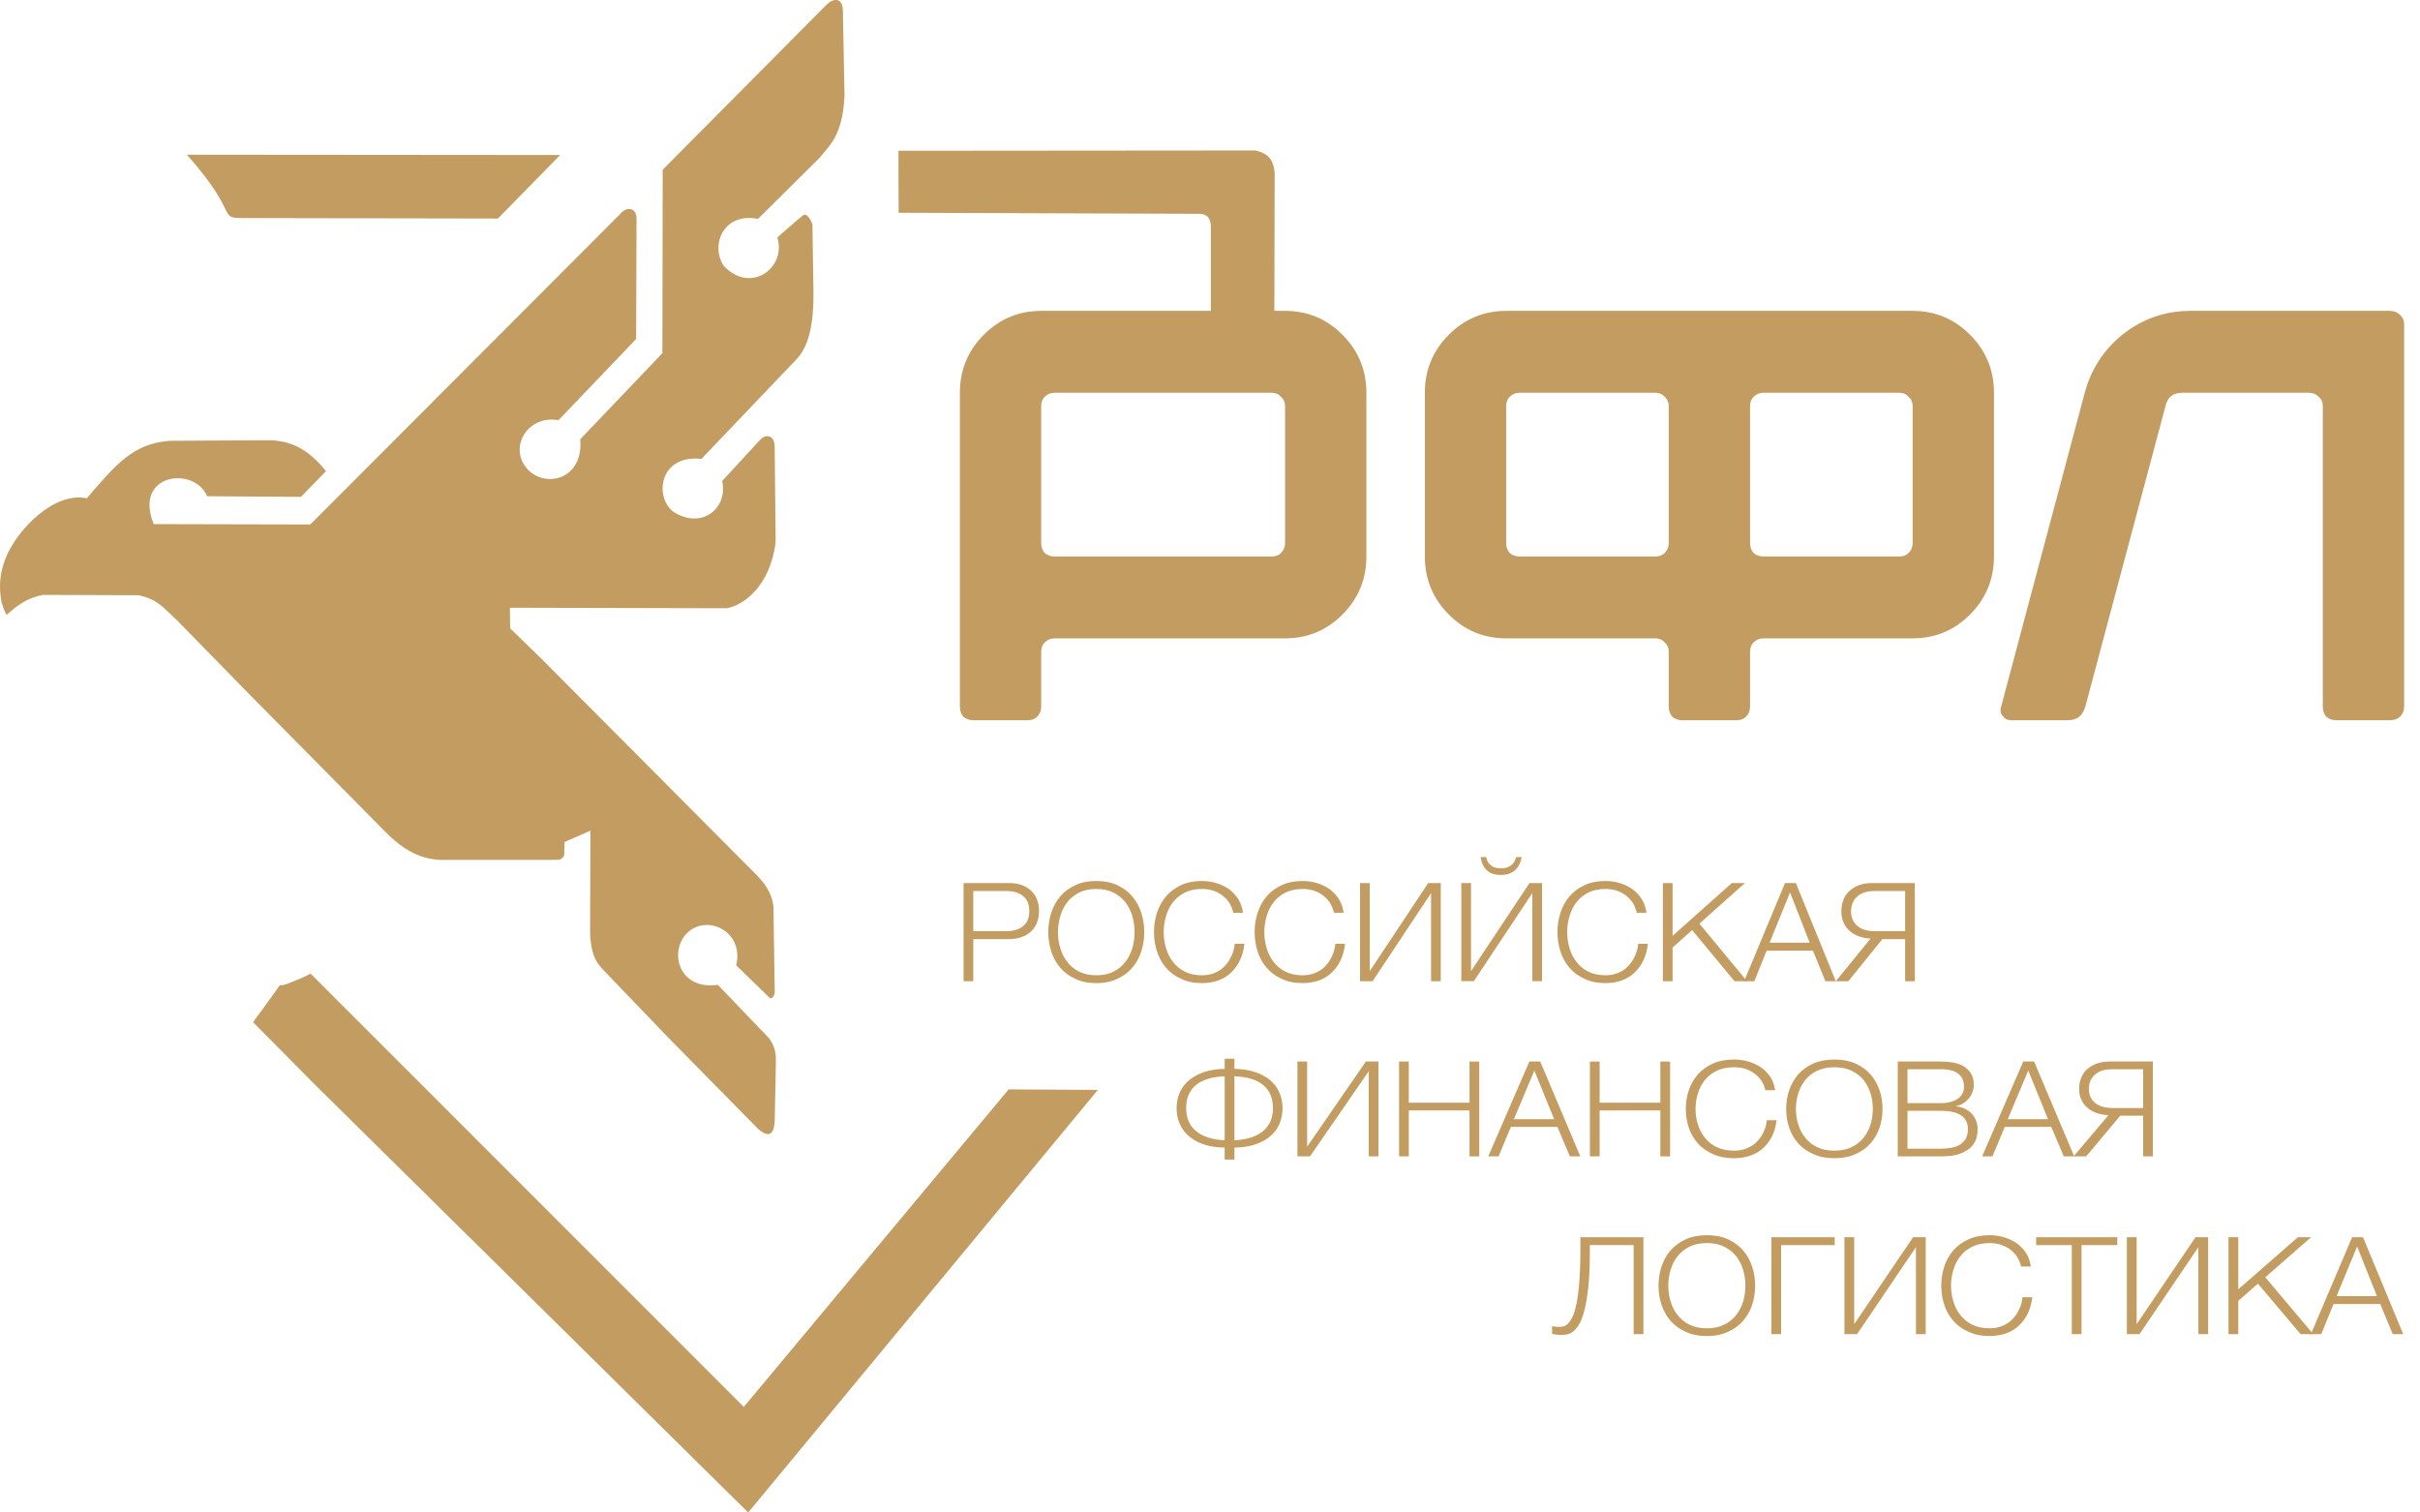 <svg width="144" height="90" viewBox="0 0 144 90" fill="none" xmlns="http://www.w3.org/2000/svg">
<path d="M124.05 23.371C124.441 21.932 125.213 20.761 126.365 19.856C127.54 18.951 128.864 18.499 130.339 18.499H142.225C142.456 18.499 142.652 18.58 142.813 18.743C142.974 18.882 143.055 19.067 143.055 19.299V42.056C143.055 42.288 142.974 42.486 142.813 42.648C142.652 42.787 142.456 42.857 142.225 42.857H139.012C138.782 42.857 138.586 42.787 138.424 42.648C138.286 42.486 138.217 42.288 138.217 42.056V24.171C138.217 23.939 138.136 23.753 137.975 23.614C137.814 23.452 137.618 23.371 137.388 23.371H129.855C129.302 23.371 128.968 23.637 128.853 24.171L124.084 42.056C123.923 42.59 123.577 42.857 123.047 42.857H119.661C119.454 42.857 119.292 42.776 119.177 42.613C119.039 42.474 119.005 42.288 119.074 42.056L124.05 23.371Z" fill="#C39C61"/>
<path d="M98.504 23.371H90.418C90.187 23.371 89.991 23.452 89.83 23.614C89.692 23.753 89.623 23.939 89.623 24.171V32.313C89.623 32.545 89.692 32.742 89.83 32.905C89.991 33.044 90.187 33.114 90.418 33.114H98.504C98.734 33.114 98.918 33.044 99.056 32.905C99.218 32.742 99.298 32.545 99.298 32.313V24.171C99.298 23.939 99.218 23.753 99.056 23.614C98.918 23.452 98.734 23.371 98.504 23.371ZM113.017 23.371H104.931C104.7 23.371 104.505 23.452 104.343 23.614C104.205 23.753 104.136 23.939 104.136 24.171V32.313C104.136 32.545 104.205 32.742 104.343 32.905C104.505 33.044 104.7 33.114 104.931 33.114H113.017C113.247 33.114 113.431 33.044 113.57 32.905C113.731 32.742 113.811 32.545 113.811 32.313V24.171C113.811 23.939 113.731 23.753 113.57 23.614C113.431 23.452 113.247 23.371 113.017 23.371ZM84.785 33.114V23.371C84.785 22.025 85.257 20.877 86.202 19.926C87.146 18.975 88.287 18.499 89.623 18.499H113.811C115.148 18.499 116.288 18.975 117.232 19.926C118.177 20.877 118.649 22.025 118.649 23.371V33.114C118.649 34.459 118.177 35.607 117.232 36.559C116.288 37.51 115.148 37.985 113.811 37.985H104.931C104.7 37.985 104.505 38.066 104.343 38.229C104.205 38.368 104.136 38.553 104.136 38.785V42.056C104.136 42.288 104.055 42.486 103.894 42.648C103.756 42.787 103.572 42.857 103.341 42.857H100.093C99.863 42.857 99.667 42.787 99.506 42.648C99.367 42.486 99.298 42.288 99.298 42.056V38.785C99.298 38.553 99.218 38.368 99.056 38.229C98.918 38.066 98.734 37.985 98.504 37.985H89.623C88.287 37.985 87.146 37.51 86.202 36.559C85.257 35.607 84.785 34.459 84.785 33.114Z" fill="#C39C61"/>
<path d="M75.673 23.371H62.75C62.519 23.371 62.324 23.452 62.162 23.614C62.024 23.753 61.955 23.939 61.955 24.171V32.313C61.955 32.545 62.024 32.742 62.162 32.905C62.324 33.044 62.519 33.114 62.75 33.114H75.673C75.904 33.114 76.088 33.044 76.226 32.905C76.387 32.742 76.468 32.545 76.468 32.313V24.171C76.468 23.939 76.387 23.753 76.226 23.614C76.088 23.452 75.904 23.371 75.673 23.371ZM57.117 42.056V23.371C57.117 22.025 57.589 20.877 58.534 19.926C59.478 18.975 60.619 18.499 61.955 18.499H76.468C77.804 18.499 78.945 18.975 79.889 19.926C80.834 20.877 81.306 22.025 81.306 23.371V33.114C81.306 34.459 80.834 35.607 79.889 36.559C78.945 37.51 77.804 37.985 76.468 37.985H62.75C62.519 37.985 62.324 38.066 62.162 38.229C62.024 38.368 61.955 38.553 61.955 38.785V42.056C61.955 42.288 61.874 42.486 61.713 42.648C61.575 42.787 61.391 42.857 61.16 42.857H57.912C57.682 42.857 57.486 42.787 57.325 42.648C57.186 42.486 57.117 42.288 57.117 42.056Z" fill="#C39C61"/>
<path fill-rule="evenodd" clip-rule="evenodd" d="M0.092 35.84C0.172 36.103 0.254 36.344 0.389 36.589C0.989 36.071 1.552 35.583 2.574 35.399L8.272 35.42C9.342 35.686 9.549 35.985 10.498 36.873L14.939 41.418L22.95 49.518C24.333 50.923 25.423 51.126 26.211 51.169L33.184 51.166C33.363 51.172 33.569 51.002 33.572 50.862L33.593 50.103L35.131 49.431L35.113 55.599C35.204 57.062 35.591 57.342 35.854 57.669L39.85 61.831L45.115 67.178C45.641 67.629 46.043 67.67 46.098 66.7L46.164 63.48C46.168 62.92 46.234 62.458 45.779 61.799L42.715 58.602C40.425 58.935 39.775 56.678 40.866 55.539C42.048 54.347 44.298 55.415 43.806 57.441L45.835 59.413C46.107 59.345 46.109 59.068 46.097 58.798L46.023 53.952C45.922 53.039 45.409 52.477 45.025 52.071L32.19 39.173L30.356 37.393L30.363 37.914L30.339 36.164L43.231 36.194C44.145 36.054 45.814 34.983 46.155 32.251L46.095 26.539C46.074 25.921 45.608 25.809 45.273 26.127L42.972 28.622C43.326 30.22 41.816 31.478 40.178 30.522C38.938 29.798 39.094 27.023 41.74 27.306L47.449 21.321C48.156 20.537 48.426 19.163 48.403 17.394L48.343 13.346C48.195 12.947 47.959 12.675 47.792 12.805C47.436 13.08 46.57 13.867 46.257 14.127C46.811 15.951 44.648 17.536 43.042 15.796C42.243 14.474 43.139 12.619 45.098 13.028L48.773 9.387C49.355 8.641 50.131 8.1 50.252 5.718L50.155 0.618C50.132 -0.189 49.547 -0.097 49.185 0.278L39.433 10.098L39.414 21.016L34.526 26.14C34.733 28.537 32.452 29.076 31.389 27.919C30.235 26.662 31.371 24.674 33.232 25.003L37.852 20.172L37.876 12.934C37.818 12.298 37.24 12.354 36.989 12.65L18.463 31.209L9.148 31.187C7.91 28.166 11.569 27.713 12.322 29.528L17.91 29.566L19.399 28.034C18.164 26.494 17.085 26.274 16.198 26.196L10.088 26.23C7.909 26.401 6.89 27.643 5.166 29.649C3.244 29.247 1.061 31.458 0.348 33.177C-0.042 34.162 -0.068 34.972 0.092 35.84Z" fill="#C39C61"/>
<path fill-rule="evenodd" clip-rule="evenodd" d="M14.467 12.975L29.628 13.005L33.331 9.225L11.121 9.206C14.322 12.811 12.906 12.964 14.467 12.975Z" fill="#C39C61"/>
<path fill-rule="evenodd" clip-rule="evenodd" d="M18.676 64.479L44.521 90L65.328 64.854L60.018 64.824L44.259 83.719L18.476 57.93C18.068 58.178 17.4 58.413 17.074 58.548C16.933 58.606 16.788 58.631 16.648 58.628C16.263 59.18 15.657 60.012 15.059 60.825L18.676 64.479Z" fill="#C39C61"/>
<path fill-rule="evenodd" clip-rule="evenodd" d="M75.826 20.484H72.05V13.491C72.051 13.103 71.916 12.719 71.338 12.723L53.472 12.66L53.461 8.972L74.684 8.954C75.552 9.124 75.777 9.615 75.848 10.251L75.826 20.484Z" fill="#C39C61"/>
<path d="M125.464 66.359C125.217 66.351 124.987 66.304 124.774 66.233C124.561 66.162 124.374 66.059 124.221 65.924C124.059 65.79 123.939 65.632 123.854 65.442C123.76 65.26 123.718 65.039 123.718 64.794C123.718 64.541 123.76 64.312 123.846 64.114C123.931 63.916 124.059 63.742 124.221 63.6C124.382 63.466 124.57 63.355 124.8 63.276C125.021 63.205 125.277 63.166 125.558 63.166H128.105V68.81H127.526V66.391H126.163L124.135 68.81H123.386L125.464 66.359ZM125.686 63.624C125.26 63.624 124.919 63.727 124.672 63.932C124.425 64.146 124.297 64.43 124.297 64.794C124.297 65.158 124.425 65.434 124.672 65.632C124.919 65.829 125.26 65.932 125.686 65.932H127.526V63.624H125.686Z" fill="#C39C61"/>
<path d="M123.424 68.81H122.802L122.06 67.055H119.292L118.559 68.81H117.945L120.391 63.166H121.038L123.424 68.81ZM119.47 66.596H121.865L120.689 63.703L119.47 66.596Z" fill="#C39C61"/>
<path d="M115.497 63.166C115.752 63.166 115.999 63.189 116.238 63.229C116.468 63.276 116.681 63.355 116.86 63.458C117.039 63.569 117.175 63.711 117.286 63.885C117.397 64.067 117.448 64.288 117.448 64.549C117.448 64.699 117.422 64.841 117.371 64.976C117.32 65.118 117.252 65.245 117.158 65.355C117.064 65.474 116.954 65.569 116.826 65.648C116.698 65.727 116.553 65.782 116.391 65.814V65.829C116.783 65.877 117.098 66.027 117.329 66.272C117.559 66.525 117.678 66.833 117.678 67.205C117.678 67.339 117.661 67.498 117.618 67.679C117.576 67.861 117.473 68.043 117.329 68.209C117.184 68.375 116.962 68.517 116.672 68.636C116.383 68.754 115.991 68.81 115.497 68.81H112.924V63.166H115.497ZM115.497 65.64C115.727 65.64 115.923 65.616 116.102 65.561C116.272 65.513 116.417 65.442 116.528 65.355C116.638 65.268 116.724 65.173 116.783 65.055C116.843 64.936 116.868 64.818 116.868 64.683C116.868 63.98 116.408 63.624 115.497 63.624H113.503V65.64H115.497ZM115.497 68.351C115.71 68.351 115.914 68.335 116.11 68.296C116.306 68.264 116.477 68.201 116.621 68.114C116.766 68.027 116.885 67.909 116.971 67.758C117.056 67.608 117.098 67.418 117.098 67.189C117.098 66.826 116.962 66.549 116.69 66.367C116.408 66.185 116.016 66.098 115.497 66.098H113.503V68.351H115.497Z" fill="#C39C61"/>
<path d="M109.157 68.92C108.679 68.92 108.262 68.841 107.904 68.675C107.538 68.517 107.24 68.304 107.001 68.035C106.763 67.766 106.584 67.458 106.464 67.102C106.345 66.746 106.285 66.375 106.285 65.988C106.285 65.6 106.345 65.229 106.464 64.873C106.584 64.517 106.763 64.209 107.001 63.932C107.24 63.663 107.538 63.45 107.904 63.284C108.262 63.126 108.679 63.047 109.157 63.047C109.634 63.047 110.051 63.126 110.409 63.284C110.767 63.45 111.065 63.663 111.303 63.932C111.542 64.209 111.721 64.517 111.84 64.873C111.96 65.229 112.019 65.6 112.019 65.988C112.019 66.375 111.96 66.746 111.84 67.102C111.721 67.458 111.542 67.766 111.303 68.035C111.065 68.304 110.767 68.517 110.409 68.675C110.051 68.841 109.634 68.92 109.157 68.92ZM109.157 68.47C109.557 68.47 109.898 68.399 110.187 68.256C110.477 68.114 110.716 67.924 110.903 67.687C111.082 67.458 111.218 67.189 111.312 66.897C111.397 66.604 111.44 66.296 111.44 65.988C111.44 65.679 111.397 65.379 111.312 65.079C111.218 64.786 111.082 64.517 110.903 64.28C110.716 64.051 110.477 63.861 110.187 63.719C109.898 63.577 109.557 63.505 109.157 63.505C108.756 63.505 108.407 63.577 108.117 63.719C107.827 63.861 107.589 64.051 107.41 64.28C107.223 64.517 107.086 64.786 107.001 65.079C106.907 65.379 106.865 65.679 106.865 65.988C106.865 66.296 106.907 66.604 107.001 66.897C107.086 67.189 107.223 67.458 107.41 67.687C107.589 67.924 107.827 68.114 108.117 68.256C108.407 68.399 108.756 68.47 109.157 68.47Z" fill="#C39C61"/>
<path d="M103.184 68.92C102.707 68.92 102.289 68.841 101.931 68.675C101.565 68.517 101.267 68.304 101.028 68.035C100.79 67.766 100.611 67.458 100.492 67.102C100.372 66.746 100.313 66.375 100.313 65.988C100.313 65.6 100.372 65.229 100.492 64.873C100.611 64.517 100.79 64.209 101.028 63.932C101.267 63.663 101.565 63.45 101.931 63.284C102.289 63.126 102.707 63.047 103.184 63.047C103.473 63.047 103.755 63.086 104.036 63.166C104.308 63.245 104.556 63.363 104.786 63.513C105.007 63.671 105.194 63.861 105.348 64.09C105.493 64.32 105.586 64.581 105.629 64.873H105.05C104.999 64.659 104.913 64.462 104.803 64.288C104.683 64.122 104.538 63.98 104.377 63.861C104.206 63.742 104.019 63.656 103.823 63.592C103.618 63.537 103.405 63.505 103.184 63.505C102.783 63.505 102.434 63.577 102.144 63.719C101.855 63.861 101.616 64.051 101.437 64.28C101.25 64.517 101.114 64.786 101.028 65.079C100.935 65.379 100.892 65.679 100.892 65.988C100.892 66.296 100.935 66.604 101.028 66.897C101.114 67.189 101.25 67.458 101.437 67.687C101.616 67.924 101.855 68.114 102.144 68.256C102.434 68.399 102.783 68.47 103.184 68.47C103.465 68.47 103.721 68.422 103.951 68.328C104.181 68.233 104.377 68.106 104.538 67.94C104.7 67.774 104.837 67.584 104.939 67.363C105.041 67.15 105.109 66.912 105.135 66.659H105.714C105.672 67.007 105.586 67.324 105.45 67.6C105.314 67.877 105.135 68.114 104.922 68.312C104.709 68.509 104.453 68.659 104.164 68.762C103.865 68.865 103.542 68.92 103.184 68.92Z" fill="#C39C61"/>
<path d="M95.186 65.616H98.798V63.166H99.377V68.81H98.798V66.075H95.186V68.81H94.606V63.166H95.186V65.616Z" fill="#C39C61"/>
<path d="M94.036 68.81H93.414L92.672 67.055H89.904L89.171 68.81H88.558L91.003 63.166H91.65L94.036 68.81ZM90.082 66.596H92.477L91.301 63.703L90.082 66.596Z" fill="#C39C61"/>
<path d="M83.83 65.616H87.442V63.166H88.022V68.81H87.442V66.075H83.83V68.81H83.251V63.166H83.83V65.616Z" fill="#C39C61"/>
<path d="M77.781 68.233L81.274 63.166H82.024V68.81H81.445V63.742L77.951 68.81H77.202V63.166H77.781V68.233Z" fill="#C39C61"/>
<path d="M72.874 68.288C72.431 68.281 72.031 68.225 71.682 68.115C71.332 68.004 71.034 67.846 70.787 67.64C70.54 67.443 70.344 67.198 70.216 66.905C70.08 66.621 70.012 66.296 70.012 65.941C70.012 65.593 70.08 65.277 70.208 64.992C70.335 64.707 70.531 64.463 70.778 64.257C71.026 64.059 71.324 63.901 71.673 63.783C72.022 63.672 72.423 63.609 72.874 63.601V63H73.454V63.601C73.905 63.609 74.306 63.672 74.655 63.783C75.004 63.901 75.311 64.059 75.558 64.257C75.805 64.463 75.993 64.707 76.12 64.992C76.248 65.277 76.316 65.593 76.316 65.941C76.316 66.296 76.248 66.621 76.12 66.905C75.984 67.198 75.797 67.443 75.549 67.64C75.302 67.846 74.996 68.004 74.646 68.115C74.297 68.225 73.897 68.281 73.454 68.288V69H72.874V68.288ZM72.874 64.043C72.108 64.075 71.537 64.249 71.153 64.573C70.77 64.897 70.582 65.348 70.582 65.941C70.582 66.526 70.778 66.976 71.162 67.3C71.545 67.624 72.116 67.814 72.874 67.854V64.043ZM73.454 67.854C74.212 67.814 74.783 67.624 75.166 67.3C75.549 66.976 75.746 66.526 75.746 65.941C75.746 65.348 75.558 64.897 75.175 64.573C74.791 64.249 74.22 64.075 73.454 64.043V67.854Z" fill="#C39C61"/>
<path d="M111.309 55.85C111.063 55.842 110.834 55.793 110.622 55.719C110.409 55.646 110.223 55.539 110.07 55.4C109.909 55.261 109.79 55.098 109.705 54.901C109.612 54.713 109.569 54.484 109.569 54.231C109.569 53.969 109.612 53.732 109.696 53.527C109.781 53.323 109.909 53.143 110.07 52.996C110.231 52.857 110.418 52.742 110.647 52.66C110.868 52.587 111.122 52.546 111.402 52.546H113.94V58.386H113.363V55.883H112.005L109.985 58.386H109.238L111.309 55.85ZM111.53 53.02C111.105 53.02 110.766 53.127 110.52 53.339C110.274 53.56 110.146 53.855 110.146 54.231C110.146 54.607 110.274 54.893 110.52 55.098C110.766 55.302 111.105 55.408 111.53 55.408H113.363V53.02H111.53Z" fill="#C39C61"/>
<path d="M109.238 58.386H108.619L107.88 56.57H105.122L104.392 58.386H103.781L106.217 52.546H106.862L109.238 58.386ZM105.3 56.095H107.685L106.514 53.102L105.3 56.095Z" fill="#C39C61"/>
<path d="M99.526 55.687L103.048 52.546H103.829L101.121 54.959L103.956 58.386H103.209L100.689 55.343L99.526 56.382V58.386H98.949V52.546H99.526V55.687Z" fill="#C39C61"/>
<path d="M95.537 58.5C95.061 58.5 94.645 58.418 94.289 58.246C93.924 58.083 93.627 57.862 93.389 57.584C93.152 57.306 92.973 56.987 92.855 56.619C92.736 56.251 92.676 55.866 92.676 55.466C92.676 55.065 92.736 54.681 92.855 54.312C92.973 53.944 93.152 53.625 93.389 53.339C93.627 53.061 93.924 52.84 94.289 52.669C94.645 52.505 95.061 52.423 95.537 52.423C95.825 52.423 96.105 52.464 96.385 52.546C96.657 52.628 96.903 52.75 97.132 52.906C97.353 53.069 97.54 53.266 97.692 53.503C97.837 53.74 97.93 54.01 97.972 54.312H97.395C97.344 54.092 97.26 53.887 97.149 53.707C97.03 53.535 96.886 53.388 96.725 53.266C96.555 53.143 96.368 53.053 96.173 52.987C95.969 52.93 95.757 52.898 95.537 52.898C95.138 52.898 94.79 52.971 94.501 53.118C94.213 53.266 93.975 53.462 93.797 53.699C93.61 53.944 93.474 54.222 93.389 54.525C93.296 54.836 93.254 55.147 93.254 55.466C93.254 55.785 93.296 56.104 93.389 56.406C93.474 56.709 93.61 56.987 93.797 57.224C93.975 57.469 94.213 57.666 94.501 57.813C94.79 57.96 95.138 58.034 95.537 58.034C95.817 58.034 96.071 57.985 96.3 57.887C96.53 57.788 96.725 57.658 96.886 57.486C97.047 57.314 97.183 57.118 97.285 56.889C97.387 56.668 97.455 56.423 97.48 56.161H98.057C98.015 56.521 97.93 56.848 97.794 57.134C97.659 57.42 97.48 57.666 97.268 57.87C97.056 58.075 96.801 58.23 96.513 58.336C96.216 58.443 95.893 58.5 95.537 58.5Z" fill="#C39C61"/>
<path d="M89.305 52.063C88.948 52.063 88.668 51.973 88.473 51.785C88.278 51.605 88.15 51.343 88.108 51H88.439C88.465 51.205 88.558 51.368 88.711 51.491C88.855 51.613 89.059 51.671 89.313 51.671C89.559 51.671 89.754 51.613 89.916 51.491C90.069 51.376 90.17 51.213 90.213 51H90.544C90.484 51.343 90.349 51.605 90.145 51.785C89.941 51.973 89.661 52.063 89.305 52.063ZM87.531 57.788L91.011 52.546H91.758V58.385H91.18V53.143L87.701 58.385H86.954V52.546H87.531V57.788Z" fill="#C39C61"/>
<path d="M81.505 57.788L84.985 52.546H85.732V58.386H85.155V53.143L81.675 58.386H80.928V52.546H81.505V57.788Z" fill="#C39C61"/>
<path d="M77.516 58.5C77.041 58.5 76.625 58.418 76.268 58.246C75.903 58.083 75.606 57.862 75.368 57.584C75.131 57.306 74.953 56.987 74.834 56.619C74.715 56.251 74.656 55.866 74.656 55.466C74.656 55.065 74.715 54.681 74.834 54.312C74.953 53.944 75.131 53.625 75.368 53.339C75.606 53.061 75.903 52.84 76.268 52.669C76.625 52.505 77.041 52.423 77.516 52.423C77.804 52.423 78.085 52.464 78.365 52.546C78.636 52.628 78.882 52.75 79.112 52.906C79.332 53.069 79.519 53.266 79.672 53.503C79.816 53.74 79.909 54.01 79.952 54.312H79.375C79.324 54.092 79.239 53.887 79.129 53.707C79.01 53.535 78.865 53.388 78.704 53.266C78.534 53.143 78.348 53.053 78.152 52.987C77.949 52.93 77.737 52.898 77.516 52.898C77.117 52.898 76.769 52.971 76.48 53.118C76.192 53.266 75.954 53.462 75.776 53.699C75.589 53.944 75.453 54.222 75.368 54.525C75.275 54.836 75.233 55.147 75.233 55.466C75.233 55.785 75.275 56.104 75.368 56.406C75.453 56.709 75.589 56.987 75.776 57.224C75.954 57.469 76.192 57.666 76.48 57.813C76.769 57.96 77.117 58.034 77.516 58.034C77.796 58.034 78.051 57.985 78.28 57.887C78.509 57.788 78.704 57.658 78.865 57.486C79.027 57.314 79.162 57.118 79.264 56.889C79.366 56.668 79.434 56.423 79.46 56.161H80.037C79.994 56.521 79.909 56.848 79.773 57.134C79.638 57.42 79.46 57.666 79.247 57.87C79.035 58.075 78.781 58.23 78.492 58.336C78.195 58.443 77.872 58.5 77.516 58.5Z" fill="#C39C61"/>
<path d="M71.528 58.5C71.053 58.5 70.637 58.418 70.28 58.246C69.915 58.083 69.618 57.862 69.381 57.584C69.143 57.306 68.965 56.987 68.846 56.619C68.727 56.251 68.668 55.866 68.668 55.466C68.668 55.065 68.727 54.681 68.846 54.312C68.965 53.944 69.143 53.625 69.381 53.339C69.618 53.061 69.915 52.84 70.28 52.669C70.637 52.505 71.053 52.423 71.528 52.423C71.817 52.423 72.097 52.464 72.377 52.546C72.648 52.628 72.894 52.75 73.124 52.906C73.344 53.069 73.531 53.266 73.684 53.503C73.828 53.74 73.921 54.01 73.964 54.312H73.387C73.336 54.092 73.251 53.887 73.141 53.707C73.022 53.535 72.877 53.388 72.716 53.266C72.546 53.143 72.36 53.053 72.164 52.987C71.961 52.93 71.749 52.898 71.528 52.898C71.129 52.898 70.781 52.971 70.492 53.118C70.204 53.266 69.966 53.462 69.788 53.699C69.601 53.944 69.465 54.222 69.381 54.525C69.287 54.836 69.245 55.147 69.245 55.466C69.245 55.785 69.287 56.104 69.381 56.406C69.465 56.709 69.601 56.987 69.788 57.224C69.966 57.469 70.204 57.666 70.492 57.813C70.781 57.96 71.129 58.034 71.528 58.034C71.808 58.034 72.063 57.985 72.292 57.887C72.521 57.788 72.716 57.658 72.877 57.486C73.039 57.314 73.174 57.118 73.276 56.889C73.378 56.668 73.446 56.423 73.472 56.161H74.049C74.006 56.521 73.921 56.848 73.785 57.134C73.65 57.42 73.472 57.666 73.259 57.87C73.047 58.075 72.793 58.23 72.504 58.336C72.207 58.443 71.884 58.5 71.528 58.5Z" fill="#C39C61"/>
<path d="M65.237 58.5C64.761 58.5 64.346 58.418 63.989 58.246C63.624 58.083 63.327 57.862 63.089 57.584C62.852 57.306 62.673 56.987 62.555 56.619C62.436 56.251 62.377 55.866 62.377 55.466C62.377 55.065 62.436 54.681 62.555 54.312C62.673 53.944 62.852 53.625 63.089 53.339C63.327 53.061 63.624 52.84 63.989 52.669C64.346 52.505 64.761 52.423 65.237 52.423C65.712 52.423 66.128 52.505 66.484 52.669C66.841 52.84 67.138 53.061 67.376 53.339C67.613 53.625 67.791 53.944 67.91 54.312C68.029 54.681 68.088 55.065 68.088 55.466C68.088 55.866 68.029 56.251 67.91 56.619C67.791 56.987 67.613 57.306 67.376 57.584C67.138 57.862 66.841 58.083 66.484 58.246C66.128 58.418 65.712 58.5 65.237 58.5ZM65.237 58.034C65.636 58.034 65.975 57.96 66.264 57.813C66.552 57.666 66.79 57.469 66.977 57.224C67.155 56.987 67.291 56.709 67.384 56.406C67.469 56.104 67.511 55.785 67.511 55.466C67.511 55.147 67.469 54.836 67.384 54.525C67.291 54.222 67.155 53.944 66.977 53.699C66.79 53.462 66.552 53.266 66.264 53.118C65.975 52.971 65.636 52.898 65.237 52.898C64.838 52.898 64.49 52.971 64.201 53.118C63.913 53.266 63.675 53.462 63.497 53.699C63.31 53.944 63.174 54.222 63.089 54.525C62.996 54.836 62.954 55.147 62.954 55.466C62.954 55.785 62.996 56.104 63.089 56.406C63.174 56.709 63.31 56.987 63.497 57.224C63.675 57.469 63.913 57.666 64.201 57.813C64.49 57.96 64.838 58.034 65.237 58.034Z" fill="#C39C61"/>
<path d="M60.026 52.546C60.298 52.546 60.544 52.579 60.765 52.652C60.986 52.726 61.172 52.84 61.334 52.979C61.495 53.127 61.614 53.306 61.699 53.511C61.783 53.715 61.826 53.953 61.826 54.214C61.826 54.476 61.783 54.713 61.699 54.918C61.614 55.122 61.495 55.302 61.334 55.441C61.172 55.588 60.986 55.695 60.765 55.768C60.544 55.842 60.298 55.883 60.026 55.883H57.913V58.386H57.336V52.546H60.026ZM59.899 55.408C60.298 55.408 60.629 55.31 60.875 55.114C61.121 54.918 61.249 54.615 61.249 54.214C61.249 53.814 61.121 53.511 60.875 53.315C60.629 53.118 60.298 53.02 59.899 53.02H57.913V55.408H59.899Z" fill="#C39C61"/>
<path d="M143.001 79.387H142.378L141.634 77.594H138.857L138.123 79.387H137.508L139.96 73.621H140.609L143.001 79.387ZM139.037 77.126H141.438L140.259 74.17L139.037 77.126Z" fill="#C39C61"/>
<path d="M133.186 76.722L136.732 73.621H137.518L134.792 76.003L137.646 79.387H136.894L134.357 76.383L133.186 77.409V79.387H132.605V73.621H133.186V76.722Z" fill="#C39C61"/>
<path d="M127.139 78.797L130.642 73.621H131.394V79.387H130.813V74.211L127.31 79.387H126.558V73.621H127.139V78.797Z" fill="#C39C61"/>
<path d="M121.16 73.621H125.987V74.09H123.86V79.387H123.279V74.09H121.16V73.621Z" fill="#C39C61"/>
<path d="M118.393 79.5C117.914 79.5 117.496 79.419 117.137 79.25C116.769 79.088 116.47 78.87 116.231 78.596C115.992 78.321 115.812 78.006 115.693 77.643C115.573 77.279 115.513 76.9 115.513 76.504C115.513 76.108 115.573 75.729 115.693 75.365C115.812 75.002 115.992 74.687 116.231 74.404C116.47 74.13 116.769 73.912 117.137 73.742C117.496 73.581 117.914 73.5 118.393 73.5C118.683 73.5 118.965 73.54 119.247 73.621C119.52 73.702 119.768 73.823 119.999 73.976C120.221 74.138 120.409 74.332 120.563 74.566C120.708 74.8 120.802 75.067 120.845 75.365H120.264C120.212 75.147 120.127 74.945 120.016 74.768C119.896 74.598 119.751 74.453 119.589 74.332C119.418 74.211 119.23 74.122 119.033 74.057C118.828 74.001 118.615 73.968 118.393 73.968C117.991 73.968 117.641 74.041 117.35 74.186C117.06 74.332 116.821 74.526 116.641 74.76C116.453 75.002 116.316 75.277 116.231 75.575C116.137 75.882 116.094 76.189 116.094 76.504C116.094 76.819 116.137 77.134 116.231 77.433C116.316 77.731 116.453 78.006 116.641 78.24C116.821 78.483 117.06 78.676 117.35 78.822C117.641 78.967 117.991 79.04 118.393 79.04C118.675 79.04 118.931 78.991 119.162 78.894C119.392 78.797 119.589 78.668 119.751 78.499C119.913 78.329 120.05 78.135 120.153 77.909C120.255 77.691 120.324 77.449 120.349 77.19H120.93C120.887 77.546 120.802 77.869 120.665 78.151C120.529 78.434 120.349 78.676 120.136 78.878C119.922 79.08 119.666 79.234 119.375 79.338C119.076 79.444 118.751 79.5 118.393 79.5Z" fill="#C39C61"/>
<path d="M110.333 78.797L113.836 73.621H114.588V79.387H114.007V74.211L110.504 79.387H109.752V73.621H110.333V78.797Z" fill="#C39C61"/>
<path d="M109.171 74.09H105.984V79.387H105.403V73.621H109.171V74.09Z" fill="#C39C61"/>
<path d="M101.568 79.5C101.089 79.5 100.671 79.419 100.312 79.25C99.945 79.088 99.645 78.87 99.406 78.596C99.167 78.321 98.988 78.006 98.868 77.643C98.748 77.279 98.689 76.9 98.689 76.504C98.689 76.108 98.748 75.729 98.868 75.365C98.988 75.002 99.167 74.687 99.406 74.404C99.645 74.13 99.945 73.912 100.312 73.742C100.671 73.581 101.089 73.5 101.568 73.5C102.046 73.5 102.465 73.581 102.824 73.742C103.183 73.912 103.482 74.13 103.721 74.404C103.96 74.687 104.14 75.002 104.259 75.365C104.379 75.729 104.439 76.108 104.439 76.504C104.439 76.9 104.379 77.279 104.259 77.643C104.14 78.006 103.96 78.321 103.721 78.596C103.482 78.87 103.183 79.088 102.824 79.25C102.465 79.419 102.046 79.5 101.568 79.5ZM101.568 79.04C101.969 79.04 102.311 78.967 102.602 78.822C102.892 78.676 103.131 78.483 103.319 78.24C103.499 78.006 103.636 77.731 103.73 77.433C103.815 77.134 103.858 76.819 103.858 76.504C103.858 76.189 103.815 75.882 103.73 75.575C103.636 75.277 103.499 75.002 103.319 74.76C103.131 74.526 102.892 74.332 102.602 74.186C102.311 74.041 101.969 73.968 101.568 73.968C101.166 73.968 100.816 74.041 100.526 74.186C100.235 74.332 99.996 74.526 99.816 74.76C99.628 75.002 99.492 75.277 99.406 75.575C99.312 75.882 99.27 76.189 99.27 76.504C99.27 76.819 99.312 77.134 99.406 77.433C99.492 77.731 99.628 78.006 99.816 78.24C99.996 78.483 100.235 78.676 100.526 78.822C100.816 78.967 101.166 79.04 101.568 79.04Z" fill="#C39C61"/>
<path d="M92.851 79.435C92.817 79.435 92.774 79.435 92.731 79.427C92.68 79.419 92.629 79.419 92.578 79.411C92.526 79.403 92.484 79.403 92.441 79.395C92.398 79.379 92.373 79.379 92.356 79.371V78.902C92.398 78.927 92.475 78.935 92.569 78.943C92.663 78.951 92.731 78.959 92.774 78.959C92.834 78.959 92.911 78.951 92.996 78.935C93.082 78.927 93.176 78.878 93.27 78.789C93.364 78.709 93.458 78.579 93.552 78.394C93.646 78.216 93.722 77.958 93.799 77.618C93.868 77.287 93.928 76.859 93.97 76.343C94.013 75.826 94.039 75.188 94.039 74.437V73.621H97.79V79.387H97.209V74.09H94.603V74.404C94.603 75.244 94.577 75.947 94.517 76.52C94.457 77.094 94.38 77.57 94.286 77.942C94.192 78.321 94.081 78.604 93.962 78.805C93.834 79.007 93.714 79.161 93.586 79.25C93.458 79.338 93.329 79.395 93.201 79.411C93.073 79.427 92.954 79.435 92.851 79.435Z" fill="#C39C61"/>
</svg>
